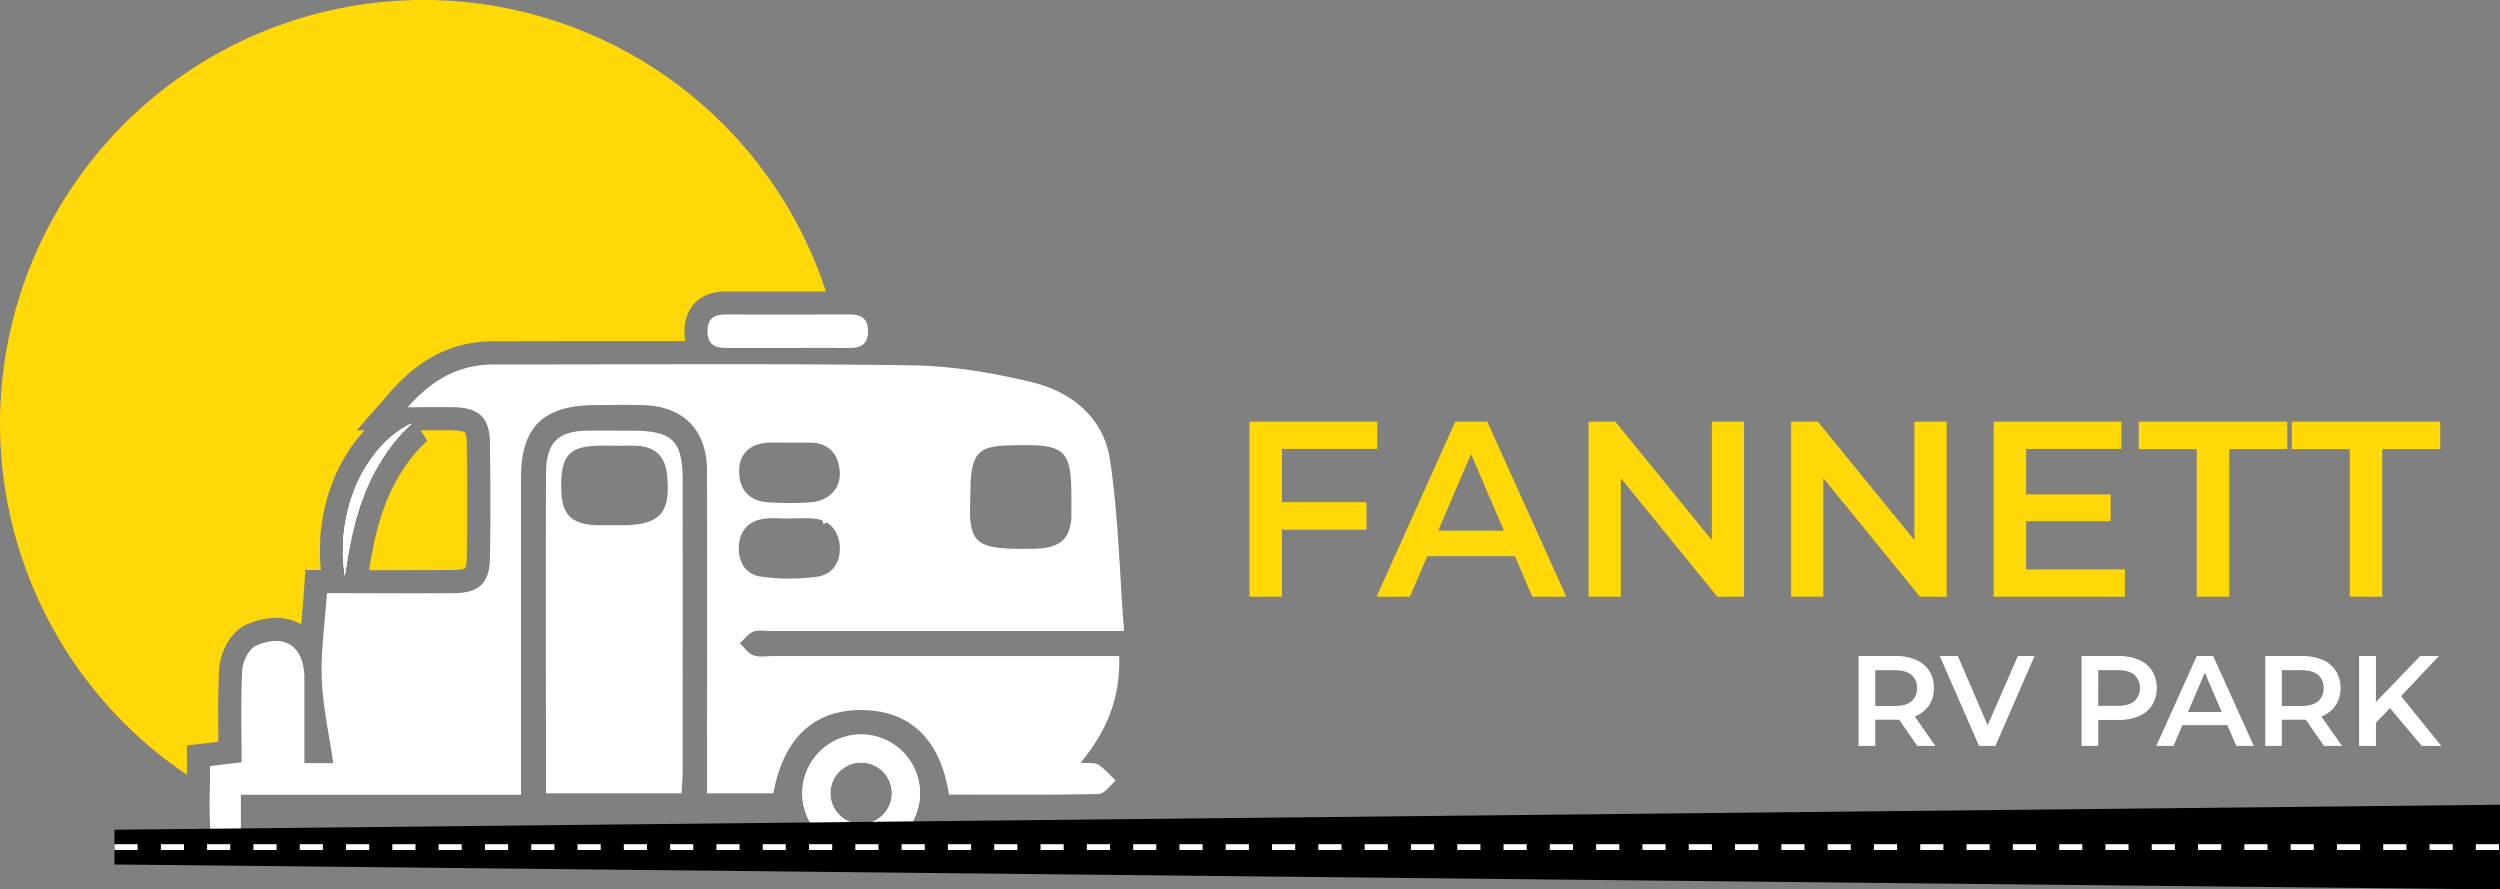 <svg xmlns="http://www.w3.org/2000/svg" viewBox="0 0 1072.22 381.48"><rect x="0" y="0" width="1072.22" height="381.48" fill="#808080" stroke="none"/><defs><style>.cls-1{fill:#ffd808;}.cls-2{fill:#fff;}</style></defs><g id="Layer_2" data-name="Layer 2"><g id="Layer_1-2" data-name="Layer 1"><path class="cls-1" d="M200.19,189.64c.28,18,.28,34.34,0,49.85-.05,3.27-.69,4.2-.69,4.21s-1,.7-4.48.74c-6.35.06-13.24.1-21.7.1l-15,0c.14-.87.28-1.74.41-2.6s.24-1.63.37-2.45l.86-4.29c.11-.51.2-1,.3-1.56.15-.81.29-1.57.44-2.1l.06-.21.05-.19c.38-1.53.77-3.06,1.1-4.5l.2-.81.23-.75.69-2.24.89-2.93,1.79-4.82A81.12,81.12,0,0,1,173.09,201a63.6,63.6,0,0,1,7.62-9.52c.78-.79,1.64-1.61,2.56-2.43l-2.86-4.52,1.86,0,5.84,0c2.65,0,4.81,0,6.81.08,3.61.1,4.52.85,4.53.85S200.14,186.31,200.19,189.64Z"></path><path class="cls-1" d="M176.7,181.62q-1.62,1.42-3.1,2.94a73,73,0,0,0-8.77,10.94,91.72,91.72,0,0,0-8.33,15.92l-1.57,4.22-.4,1.06-.32,1.08-.66,2.17-.67,2.16-.33,1.08-.26,1.11c-.34,1.47-.71,2.94-1.09,4.42s-.63,3-.94,4.46l-.9,4.52c-.37,2.25-.67,4.52-1.07,6.8-.14.79-.3,1.58-.46,2.39-.1-.8-.19-1.6-.28-2.39-.24-2.31-.39-4.65-.5-7l.14-4.72a35.42,35.42,0,0,1,.35-4.71,69.31,69.31,0,0,1,1.69-9.34l.59-2.31.3-1.15.39-1.14,1.6-4.49a62.36,62.36,0,0,1,9.76-16.39,48.11,48.11,0,0,1,9.49-8.71A31.56,31.56,0,0,1,176.7,181.62Z"></path><path class="cls-1" d="M354.25,125l-18.1,0c-8.83,0-16.86,0-24.55,0h-.17c-13,0-17.79,8.69-17.88,16.82a22.16,22.16,0,0,0,.4,4.48q-14.42,0-28.86,0-22.35,0-44.7.06h-8.45c-17.36,0-31.5,6.9-44.52,21.72L153,184.56h3.38c-.69.74-1.38,1.52-2.07,2.31a71.76,71.76,0,0,0-11.33,19l-.09.21-1.69,4.72-.56,1.61-.4,1.57-.56,2.19a72.78,72.78,0,0,0-1.85,9.92l-.07.51a39.31,39.31,0,0,0-.43,5.28l0,.62-.16,5.09,0,.38c.11,2.32.26,4.46.45,6.51h-6.64l-.63,9.26c-.25,3.76-.59,7.58-.93,11.27-.1.93-.18,1.85-.26,2.78A21.52,21.52,0,0,0,118.34,265a31.62,31.62,0,0,0-12.48,2.82c-7.67,3.31-11.56,13.11-11.86,19-.53,9.79-.45,19.66-.36,29.22,0,.7,0,1.41,0,2.11l-4.71.56-8.76,1v8.83c0,1.25,0,2.5,0,3.76A181.65,181.65,0,1,1,354.25,125Z"></path><path class="cls-1" d="M352.81,223.3l.33,1.28c.48-.13,1-.27,1.44-.43A10.72,10.72,0,0,0,352.81,223.3Z"></path><path class="cls-2" d="M147.55,244.5c.09.79.18,1.59.28,2.39.16-.81.32-1.6.46-2.39Zm23.81-59.94h2.24q1.49-1.51,3.1-2.94A31.56,31.56,0,0,0,171.36,184.56ZM352.81,223.3l.33,1.28c.48-.13,1-.27,1.44-.43A10.72,10.72,0,0,0,352.81,223.3Z"></path><path class="cls-2" d="M480,281.37H331.75c-2.89,0-6,.59-8.61-.32-2.27-.81-3.91-3.36-5.84-5.14,1.92-1.74,3.57-4.14,5.83-5s5.07-.28,7.65-.28H340l127.82,0H482.1c-2-25.49-2.42-49.86-6.09-73.75-2.72-17.64-16.34-28.79-33.18-32.89s-34.15-7-51.31-7.29c-5.5-.09-11-.15-16.51-.21l-13.48-.12q-30.61-.22-61.23-.16c-29.43,0-58.88.13-88.32.11-14.42,0-26,5.73-37.1,18.35,8,0,14.14-.15,20.31,0,10.16.28,14.77,4.61,14.93,14.83.26,16.73.3,33.46,0,50.19-.19,10.29-4.7,14.58-15,14.7-17.66.18-35.33,0-54.9,0C139.38,267,137.58,279,138,291s3.16,23.94,4.93,36.3H130.54c0-12.27,0-24.37,0-36.47-.06-13.48-8.21-19.34-20.74-13.91-3,1.3-5.7,6.74-5.89,10.42-.71,13.08-.28,26.22-.28,39.6l-13.52,1.62c0,3.33-.06,6.65-.11,9.95a186.71,186.71,0,0,0,.54,21.72,4.32,4.32,0,0,0,.67,1.78H103.3V340.86H223.45V329.45q0-62.26,0-124.52c0-21.62,9.38-30.94,31.24-31.18,7.08-.07,14.16-.18,21.24,0,17.34.56,27.25,10.72,27.3,28.2q.13,57.27,0,114.54v23.76h28.44c3.87-20.86,15.09-35.91,38-35.71C392,304.78,403.64,319,407,340.8c21.8,0,43,.19,64.17-.27,2.49,0,4.91-3.74,7.36-5.75-2.47-2.33-4.68-5-7.49-6.84-1.56-1-4.1-.5-7.56-.8C474.51,313.72,480.62,299.62,480,281.37Zm-63.72-73.73c0-.34,0-.67.05-1,0-.47.05-.94.09-1.38,0-.23,0-.45.05-.67l.06-.64c0-.19,0-.39.06-.58a27.2,27.2,0,0,1,.76-4.12c0-.13.08-.26.13-.39a8.4,8.4,0,0,1,.38-1.1,2.83,2.83,0,0,1,.17-.4,9.26,9.26,0,0,1,1.27-2.19c.11-.16.24-.3.36-.45h0a5.75,5.75,0,0,1,.5-.49,4.58,4.58,0,0,1,.53-.47,8,8,0,0,1,1.22-.8l.66-.33c.32-.14.63-.26,1-.38l.23-.08c.37-.12.76-.23,1.14-.33l.87-.19c.75-.14,1.53-.27,2.39-.35a5,5,0,0,1,.56-.06h0l.74-.07c.85-.05,1.76-.1,2.72-.13,3.16-.08,5.95-.13,8.43-.11.83,0,1.64,0,2.41.05l1.14,0,.92.05c1.06.08,2,.18,2.93.3a9,9,0,0,1,.93.16c.36.06.73.13,1.08.21l.51.13a7.15,7.15,0,0,1,1,.28,2.41,2.41,0,0,1,.43.15l.35.13.34.13c.2.09.41.18.6.28s.38.19.57.29l.54.34c.24.16.46.33.67.5a7.84,7.84,0,0,1,.61.54h0a6.2,6.2,0,0,1,.55.6,9.53,9.53,0,0,1,1.4,2.28c.06.16.13.3.19.46s.21.57.31.87.19.6.28.92.16.65.24,1,.14.69.19,1.06.14.78.19,1.18.14,1,.19,1.61a1.67,1.67,0,0,0,0,.39c.06.66.11,1.34.14,2,0,.5.05,1,.07,1.54,0,.25,0,.52,0,.79.1,2.62.1,5.63.07,9v.86c0,1,0,2,0,3,0,.32,0,.65-.08,1-.91,8.69-5.43,12.12-16.12,12.32-21.36.42-25.77-1.44-27.08-11.76-.43-3.48-.06-7-.06-10.55Q416.18,210.13,416.28,207.64Zm-99.23-7.18c0-.22.06-.45.1-.66s.08-.47.13-.71a7,7,0,0,1,.19-.79,10.94,10.94,0,0,1,2.87-5,3.92,3.92,0,0,1,.37-.34,10.16,10.16,0,0,1,1.76-1.25c.37-.21.75-.4,1.13-.58s.82-.32,1.24-.46a3.24,3.24,0,0,1,.53-.16,15.93,15.93,0,0,1,1.95-.44c.45-.07.91-.13,1.39-.17s1.19-.08,1.8-.09c2.59-.09,5.22.05,7.83.05v0H347c.48,0,.95,0,1.39.06l.2,0a4.07,4.07,0,0,1,.61,0,13.59,13.59,0,0,1,1.35.22,11.59,11.59,0,0,1,1.26.32l.6.19a11.37,11.37,0,0,1,1.14.47,11.22,11.22,0,0,1,2,1.2c.3.24.58.49.86.76,2.17,2.1,3.41,5.17,3.74,9.07a13.1,13.1,0,0,1-.24,3.74,6.78,6.78,0,0,1-.22.86c0,.1-.06.2-.1.3-.11.33-.23.66-.36,1a11.08,11.08,0,0,1-.83,1.56l-.33.48c-.22.31-.47.61-.73.91l-.4.44a13.27,13.27,0,0,1-2.35,1.86c-.26.16-.54.3-.82.45s-.57.29-.86.42l-.17.08h0a16.82,16.82,0,0,1-2,.68h0l-.24.06c-.32.08-.66.16-1,.22h-.05c-.34.07-.68.12-1,.16a3.11,3.11,0,0,1-.33,0c-.37.05-.73.08-1.11.1a129.8,129.8,0,0,1-18.29-.1c-7.48-.69-11.67-5.54-11.67-12.9A19.94,19.94,0,0,1,317.05,200.46Zm-.13,33.44c.47-6.62,4.44-10.59,11-11.43,3.46-.45,7-.08,10.56-.08v-.06c3.22,0,6.44-.13,9.63,0a14.91,14.91,0,0,1,4.7.94,10.72,10.72,0,0,1,1.77.85h0a10.4,10.4,0,0,1,3,2.7,13.66,13.66,0,0,1,2.54,7c.67,6.64-2.63,12.26-9.1,13.43l-.54.09a89.87,89.87,0,0,1-23.91,0c-.31,0-.62-.1-.92-.16l-.42-.09a2.62,2.62,0,0,1-.4-.11,7,7,0,0,1-.78-.24c-.15,0-.27-.09-.41-.14l-.38-.15c-.16-.08-.32-.15-.48-.24a7.3,7.3,0,0,1-.67-.36,2.92,2.92,0,0,1-.32-.21,4.5,4.5,0,0,1-.6-.42,5.66,5.66,0,0,1-.54-.43,9.35,9.35,0,0,1-.72-.69c-.23-.25-.44-.51-.65-.77s-.39-.55-.57-.84a5.86,5.86,0,0,1-.41-.74A14.89,14.89,0,0,1,316.92,233.9Z"></path><path class="cls-2" d="M292.79,206.06c0-17.09-4.38-21.34-21.8-21.34-6.42,0-12.84-.08-19.27,0-12.63.2-17.53,5.29-17.56,18.7q-.1,54.92,0,109.84v27h58.15c.18-3.64.47-6.78.47-9.91V325.3Q292.83,265.71,292.79,206.06Zm-26,19.2c-3.2,0-6.38,0-9.59,0-12.06-.13-16.35-4.25-16.5-15.85-.19-13.94,3.31-17.94,16-18.26,2.23,0,4.47,0,6.71,0v.06c3.51,0,7.05-.21,10.54.06a15,15,0,0,1,6,1.62,10,10,0,0,1,1.39.9l.43.34a9.21,9.21,0,0,1,.78.75c2,2.08,3.15,5,3.54,8.72C287.76,220,283.12,225.22,266.75,225.26Z"></path><path class="cls-2" d="M372.27,142.2a8.12,8.12,0,0,1-1,4.28h0c-1.29,2.13-3.79,2.77-7.06,2.74-1.28,0-2.54,0-3.82,0-7.39-.05-14.79,0-22.18,0-9,0-18,0-27,0-3.34,0-5.7-.82-6.88-3a8.8,8.8,0,0,1-.88-4.36c.06-5.6,3.17-7,8.07-7q22.83.1,45.65,0l7.3,0C369.51,134.86,372.34,136.7,372.27,142.2Z"></path><path class="cls-2" d="M354.58,224.15c-.48.16-1,.3-1.44.43l-.33-1.28A10.72,10.72,0,0,1,354.58,224.15Z"></path><path class="cls-2" d="M369.33,315a25.23,25.23,0,1,0,25.23,25.23A25.23,25.23,0,0,0,369.33,315Zm0,38.41a13.18,13.18,0,1,1,13.18-13.18A13.17,13.17,0,0,1,369.33,353.36Z"></path><path class="cls-2" d="M369.33,315a25.23,25.23,0,1,0,25.23,25.23A25.23,25.23,0,0,0,369.33,315Zm0,38.41a13.18,13.18,0,1,1,13.18-13.18A13.17,13.17,0,0,1,369.33,353.36Z"></path><path class="cls-2" d="M176.7,181.62q-1.62,1.42-3.1,2.94a73,73,0,0,0-8.77,10.94,91.72,91.72,0,0,0-8.33,15.92l-1.57,4.22-.4,1.06-.32,1.08-.66,2.17-.67,2.16-.33,1.08-.26,1.11c-.34,1.47-.71,2.94-1.09,4.42s-.63,3-.94,4.46l-.9,4.52c-.37,2.25-.67,4.52-1.07,6.8-.14.79-.3,1.58-.46,2.39-.1-.8-.19-1.6-.28-2.39-.24-2.31-.39-4.65-.5-7l.14-4.72a35.42,35.42,0,0,1,.35-4.71,69.31,69.31,0,0,1,1.69-9.34l.59-2.31.3-1.15.39-1.14,1.6-4.49a62.36,62.36,0,0,1,9.76-16.39,48.11,48.11,0,0,1,9.49-8.71A31.56,31.56,0,0,1,176.7,181.62Z"></path><path class="cls-2" d="M176.7,181.62q-1.62,1.42-3.1,2.94a73,73,0,0,0-8.77,10.94,91.72,91.72,0,0,0-8.33,15.92l-1.57,4.22-.4,1.06-.32,1.08-.66,2.17-.67,2.16-.33,1.08-.26,1.11c-.34,1.47-.71,2.94-1.09,4.42s-.63,3-.94,4.46l-.9,4.52c-.37,2.25-.67,4.52-1.07,6.8-.14.79-.3,1.58-.46,2.39-.1-.8-.19-1.6-.28-2.39-.24-2.31-.39-4.65-.5-7l.14-4.72a35.42,35.42,0,0,1,.35-4.71,69.31,69.31,0,0,1,1.69-9.34l.59-2.31.3-1.15.39-1.14,1.6-4.49a62.36,62.36,0,0,1,9.76-16.39,48.11,48.11,0,0,1,9.49-8.71A31.56,31.56,0,0,1,176.7,181.62Z"></path><path class="cls-1" d="M549.83,255.92H535.89V180.84h54.8v11.69H549.83Zm-1.18-40.55h37.43v11.8H548.65Z"></path><path class="cls-1" d="M590.37,255.92l33.79-75.08h13.72l33.89,75.08H657.19l-29.07-67.68h5.58l-29,67.68Zm15.55-17.38,3.76-10.94h40.54L654,238.54Z"></path><path class="cls-1" d="M681.32,255.92V180.84h11.47l47.09,57.81h-5.69V180.84H748v75.08H736.55l-47.08-57.81h5.68v57.81Z"></path><path class="cls-1" d="M768.19,255.92V180.84h11.48l47.08,57.81h-5.68V180.84H834.9v75.08H823.43l-47.09-57.81H782v57.81Z"></path><path class="cls-1" d="M869,244.22h42.36v11.7H855.06V180.84h54.81v11.69H869Zm-1.08-32.17h37.33v11.48H867.93Z"></path><path class="cls-1" d="M942.15,255.92V192.64H917.27v-11.8H981v11.8H956.09v63.28Z"></path><path class="cls-1" d="M1007.79,255.92V192.64H982.91v-11.8h63.7v11.8h-24.88v63.28Z"></path><path class="cls-2" d="M797.12,319.92V281.36H813a21.28,21.28,0,0,1,8.79,1.65,12.78,12.78,0,0,1,5.65,4.74,13.28,13.28,0,0,1,2,7.33,13.1,13.1,0,0,1-2,7.29,12.74,12.74,0,0,1-5.65,4.69,21.63,21.63,0,0,1-8.79,1.62H801.09l3.19-3.25v14.49Zm7.16-13.72-3.19-3.41h11.56q4.74,0,7.14-2a7.06,7.06,0,0,0,2.39-5.67,7,7,0,0,0-2.39-5.68q-2.4-2-7.14-2H801.09l3.19-3.53Zm18.07,13.72-9.75-14h7.66l9.8,14Z"></path><path class="cls-2" d="M848.79,319.92l-16.86-38.56h7.77l15,34.87h-4.46l15.2-34.87h7.16l-16.8,38.56Z"></path><path class="cls-2" d="M892.75,319.92V281.36h15.86A21.28,21.28,0,0,1,917.4,283a12.7,12.7,0,0,1,5.64,4.74,14.48,14.48,0,0,1,0,14.65,12.7,12.7,0,0,1-5.64,4.74,21.28,21.28,0,0,1-8.79,1.65h-11.9l3.2-3.36v14.49Zm7.16-13.72-3.2-3.47h11.57q4.74,0,7.13-2a7.87,7.87,0,0,0,0-11.32q-2.38-2-7.13-2H896.71l3.2-3.53Z"></path><path class="cls-2" d="M924.81,319.92l17.35-38.56h7.05l17.41,38.56h-7.5L944.2,285.16h2.86l-14.87,34.76Zm8-8.92,1.93-5.62h20.82l1.93,5.62Z"></path><path class="cls-2" d="M971.52,319.92V281.36h15.86a21.28,21.28,0,0,1,8.79,1.65,12.78,12.78,0,0,1,5.65,4.74,13.28,13.28,0,0,1,2,7.33,13.1,13.1,0,0,1-2,7.29,12.74,12.74,0,0,1-5.65,4.69,21.63,21.63,0,0,1-8.79,1.62H975.49l3.19-3.25v14.49Zm7.16-13.72-3.19-3.41h11.56q4.74,0,7.14-2a7.06,7.06,0,0,0,2.39-5.67,7,7,0,0,0-2.39-5.68q-2.4-2-7.14-2H975.49l3.19-3.53Zm18.07,13.72-9.75-14h7.65l9.81,14Z"></path><path class="cls-2" d="M1011.79,319.92V281.36H1019v38.56Zm6.39-9.09-.39-8.48,20.22-21h8l-16.8,17.85-4,4.35Zm20.49,9.09-14.77-17.57,4.74-5.24,18.4,22.81Z"></path><polygon points="49.09 355.86 1072.22 345.14 1072.22 381.48 49.09 370.76 49.09 355.86"></polygon><path class="cls-2" d="M1071.79,364.55h-9.93v-2.48h9.93Zm-19.86,0H1042v-2.48h9.93Zm-19.86,0h-9.93v-2.48h9.93Zm-19.85,0h-9.93v-2.48h9.93Zm-19.86,0h-9.93v-2.48h9.93Zm-19.86,0h-9.93v-2.48h9.93Zm-19.86,0h-9.93v-2.48h9.93Zm-19.86,0h-9.93v-2.48h9.93Zm-19.86,0H903v-2.48h9.92Zm-19.85,0h-9.93v-2.48h9.93Zm-19.86,0h-9.93v-2.48h9.93Zm-19.86,0h-9.93v-2.48h9.93Zm-19.86,0h-9.93v-2.48h9.93Zm-19.86,0h-9.92v-2.48h9.92Zm-19.85,0h-9.93v-2.48h9.93Zm-19.86,0H764v-2.48h9.93Zm-19.86,0h-9.93v-2.48h9.93Zm-19.86,0h-9.93v-2.48h9.93Zm-19.86,0h-9.93v-2.48h9.93Zm-19.85,0h-9.93v-2.48h9.93Zm-19.86,0H664.7v-2.48h9.93Zm-19.86,0h-9.93v-2.48h9.93Zm-19.86,0H625v-2.48h9.93Zm-19.86,0h-9.93v-2.48h9.93Zm-19.86,0h-9.92v-2.48h9.92Zm-19.85,0h-9.93v-2.48h9.93Zm-19.86,0h-9.93v-2.48h9.93Zm-19.86,0h-9.93v-2.48h9.93Zm-19.86,0h-9.93v-2.48h9.93Zm-19.86,0H486v-2.48h9.93Zm-19.85,0h-9.93v-2.48h9.93Zm-19.86,0h-9.93v-2.48h9.93Zm-19.86,0H426.4v-2.48h9.93Zm-19.86,0h-9.93v-2.48h9.93Zm-19.86,0h-9.93v-2.48h9.93Zm-19.86,0h-9.92v-2.48h9.92Zm-19.85,0H347v-2.48h9.93Zm-19.86,0h-9.93v-2.48H337Zm-19.86,0h-9.93v-2.48h9.93Zm-19.86,0h-9.93v-2.48h9.93Zm-19.86,0h-9.93v-2.48h9.93Zm-19.85,0h-9.93v-2.48h9.93Zm-19.86,0h-9.93v-2.48h9.93Zm-19.86,0H208v-2.48h9.93Zm-19.86,0H188.1v-2.48H198Zm-19.86,0h-9.93v-2.48h9.93Zm-19.85,0h-9.93v-2.48h9.93Zm-19.86,0h-9.93v-2.48h9.93Zm-19.86,0h-9.93v-2.48h9.93Zm-19.86,0H88.81v-2.48h9.93Zm-19.86,0H69v-2.48h9.93Zm-19.86,0H49.1v-2.48H59Z"></path></g></g></svg>